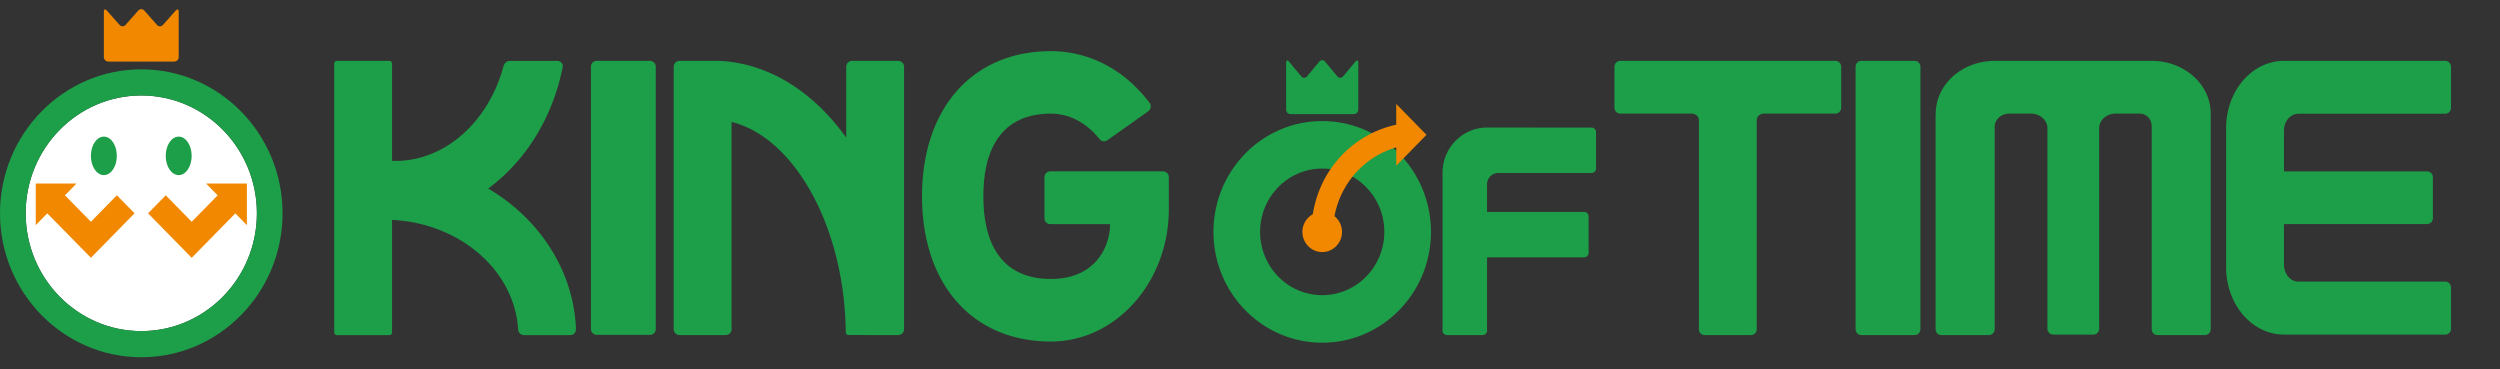 <svg width="332" height="49" fill="none" xmlns="http://www.w3.org/2000/svg"><rect width="100%" height="100%" fill="#333333" stroke="none"/><path d="M34.113 28.324c0 8.64-6.874 15.645-15.351 15.645-8.478 0-15.352-7.006-15.352-15.645S10.284 12.68 18.762 12.68c8.481 0 15.351 7.005 15.351 15.644z" fill="#fff"/><path d="M86.315 8.082h-7.068c-.428 0-.77.332-.77.74v34.862a.78.78 0 00.77.786h7.068c.429 0 .77-.353.77-.786V8.876a.776.776 0 00-.77-.794zm68.144 14.675H139.47a.772.772 0 00-.766.78v5.444c0 .432.342.781.766.781h7.942c0 3.028-1.954 7.282-7.851 7.282-5.869 0-8.968-3.792-8.968-10.974 0-7.181 3.099-10.978 8.968-10.978 2.196 0 4.286.987 5.918 2.755 0 0 .404.441.527.613a.736.736 0 00.507.298.753.753 0 00.577-.155c.173-.13 5.267-3.721 5.432-3.856a.754.754 0 00.293-.508.799.799 0 00-.153-.575 22.775 22.775 0 00-.457-.584c-3.24-4.007-7.765-6.287-12.644-6.287-10.398 0-17.116 7.568-17.116 19.282 0 11.713 6.718 19.281 17.116 19.281 8.638 0 15.66-7.892 15.66-17.589v-4.22a.774.774 0 00-.762-.79zM76.483 43.516C76.1 35.767 71.55 29 64.836 25.04c4.756-3.507 8.292-8.967 9.727-15.376 0 0 .09-.357.168-.785.075-.429-.313-.79-.7-.79h-6.322c-.482 0-.754.37-.87.79-.123.424-.23.785-.23.785-2.164 6.825-7.666 11.7-14.124 11.71-.136-.005-.28-.01-.42-.013V8.456a.37.37 0 00-.363-.37h-6.956a.37.37 0 00-.363.37v35.681c0 .202.165.366.362.366h6.957a.363.363 0 00.363-.365V29.207c8.996.424 16.23 6.682 16.74 14.494h.004v.02c0 .433.35.782.788.782.02 0 .045-.004.065-.004h-.004c-.024 0-.045.004-.066.004h6.153c.38 0 .668-.282.734-.647-.004-.046.02-.277.004-.34zM119.29 8.082h-6.141a.783.783 0 00-.77.79v9.407c-3.99-5.569-9.273-9.227-15.228-10.05-.56-.08-1.134-.122-1.702-.147h-5.206a.784.784 0 00-.774.79v34.842c0 .432.346.78.775.78h6.136a.78.78 0 00.775-.78V16.196c8.271 2.041 14.886 13.738 15.154 27.505 0 0 .008.18.008.395a.39.39 0 00.391.395l6.549.004a.791.791 0 00.804-.781V8.872a.784.784 0 00-.771-.79zm124.456 0h-28.573a.785.785 0 00-.775.79v5.426c0 .432.347.79.775.79h9.467c.54 0 .976.39.976.873v27.757c0 .432.342.781.771.781h6.137c.428 0 .77-.349.77-.781V15.96c0-.483.441-.874.981-.874h9.467c.424 0 .77-.357.77-.79V8.873a.777.777 0 00-.766-.79zm10.519 0h-7.068a.784.784 0 00-.775.79v34.842c0 .432.346.78.775.78h7.068c.424 0 .77-.348.77-.78V8.872a.783.783 0 00-.77-.79zm31.491 0h-20.858c-4.323 0-7.834 3.133-7.834 7.005h-.021v28.63c0 .433.346.782.771.782h6.305a.777.777 0 00.775-.781v-26.88c0-.97.878-1.75 1.957-1.75h2.856c1.208 0 2.193.873 2.193 1.957v26.597c0 .441.342.79.767.79h5.328a.778.778 0 00.771-.79V17.044c0-1.083.981-1.957 2.188-1.957h3.116c1.08 0 1.677.782 1.677 1.752v26.879c0 .432.346.781.775.781h6.285a.777.777 0 00.775-.781v-28.63c.008-3.873-3.499-7.006-7.826-7.006zm38.965 0h-21.41c-4.245 0-7.682 3.994-7.682 8.925v18.48c0 4.938 3.437 8.945 7.682 8.945h21.41a.778.778 0 00.774-.79v-5.464a.78.78 0 00-.774-.785h-19.49c-1.059 0-1.92-1.004-1.92-2.235v-5.4h19.003a.78.78 0 00.771-.786v-5.426a.778.778 0 00-.771-.785h-19.003v-5.427c0-1.23.861-2.226 1.92-2.226h19.49a.781.781 0 00.774-.79V8.877a.785.785 0 00-.774-.794zm-113.36 8.864l-13.881-.009h-.028c-3.26.021-5.886 2.714-5.886 6.031v20.928c0 .336.268.6.594.6h4.727c.33 0 .593-.268.593-.6V34.17h12.892a.6.6 0 00.597-.6v-4.822a.603.603 0 00-.597-.604H197.48v-3.667c0-.831.66-1.5 1.476-1.503h12.405a.603.603 0 00.597-.605V17.55a.605.605 0 00-.597-.605zm-39.962-1.791h8.374a.609.609 0 00.606-.613V8.334c0-.336-.173-.399-.388-.138l-1.615 1.94c-.219.256-.565.256-.779 0l-1.62-1.945a.486.486 0 00-.779 0l-1.619 1.94a.486.486 0 01-.779 0l-1.616-1.94c-.214-.26-.387-.193-.387.139v6.212c0 .34.272.613.602.613zm4.19.923c-7.978 0-14.441 6.59-14.441 14.716 0 8.127 6.463 14.717 14.441 14.717 7.975 0 14.441-6.59 14.441-14.717-.004-8.126-6.47-14.716-14.441-14.716zm0 23.12c-4.554 0-8.246-3.763-8.246-8.404 0-4.64 3.692-8.408 8.246-8.408s8.247 3.763 8.247 8.408c0 4.641-3.697 8.404-8.247 8.404z" fill="#1D9E48"/><path d="M189.442 17.904l-4.023-4.1v2.756c-5.819 1.272-10.158 5.997-11.077 11.89a2.67 2.67 0 00-1.381 2.343c0 1.478 1.174 2.68 2.629 2.68s2.63-1.202 2.63-2.68a2.69 2.69 0 00-.998-2.087c.792-4.343 3.998-7.938 8.202-9.127v2.424l4.018-4.1zM21.652 3.298a.53.53 0 01-.812 0l-1.673-1.89a.53.53 0 00-.812 0l-1.677 1.89a.526.526 0 01-.808 0l-1.677-1.89c-.219-.252-.4-.185-.4.138v6.036c0 .327.28.596.626.596h8.688c.346 0 .626-.269.626-.596V1.546c0-.323-.181-.39-.404-.138l-1.677 1.89z" fill="#F18800"/><path d="M0 28.325c0 10.537 8.416 19.118 18.764 19.118 10.344 0 18.76-8.58 18.76-19.118 0-10.542-8.416-19.118-18.76-19.118C8.416 9.207 0 17.779 0 28.325zm3.412 0c0-8.627 6.887-15.645 15.352-15.645s15.351 7.018 15.351 15.645c0 8.626-6.886 15.644-15.351 15.644-8.465-.004-15.352-7.022-15.352-15.644z" fill="#1D9E48"/><path d="M22.008 20.702c0 1.411.77 2.554 1.723 2.554.951 0 1.722-1.143 1.722-2.554 0-1.415-.77-2.558-1.723-2.558-.951-.004-1.722 1.143-1.722 2.558zm-6.492 0c0 1.411-.771 2.554-1.723 2.554-.952 0-1.723-1.143-1.723-2.554 0-1.415.771-2.558 1.723-2.558.952-.004 1.723 1.143 1.723 2.558z" fill="#1D9E48"/><path d="M12.073 29.448l-3.445-3.51 1.53-1.563H4.75v5.519l1.529-1.563 5.794 5.901 5.795-5.905-2.35-2.394c0 .004-2.138 2.184-3.445 3.515zm20.713-5.073h-5.415l1.533 1.567-3.445 3.506-3.446-3.51-2.349 2.393 5.794 5.905 5.795-5.9 1.533 1.562v-5.523z" fill="#F18800"/></svg>